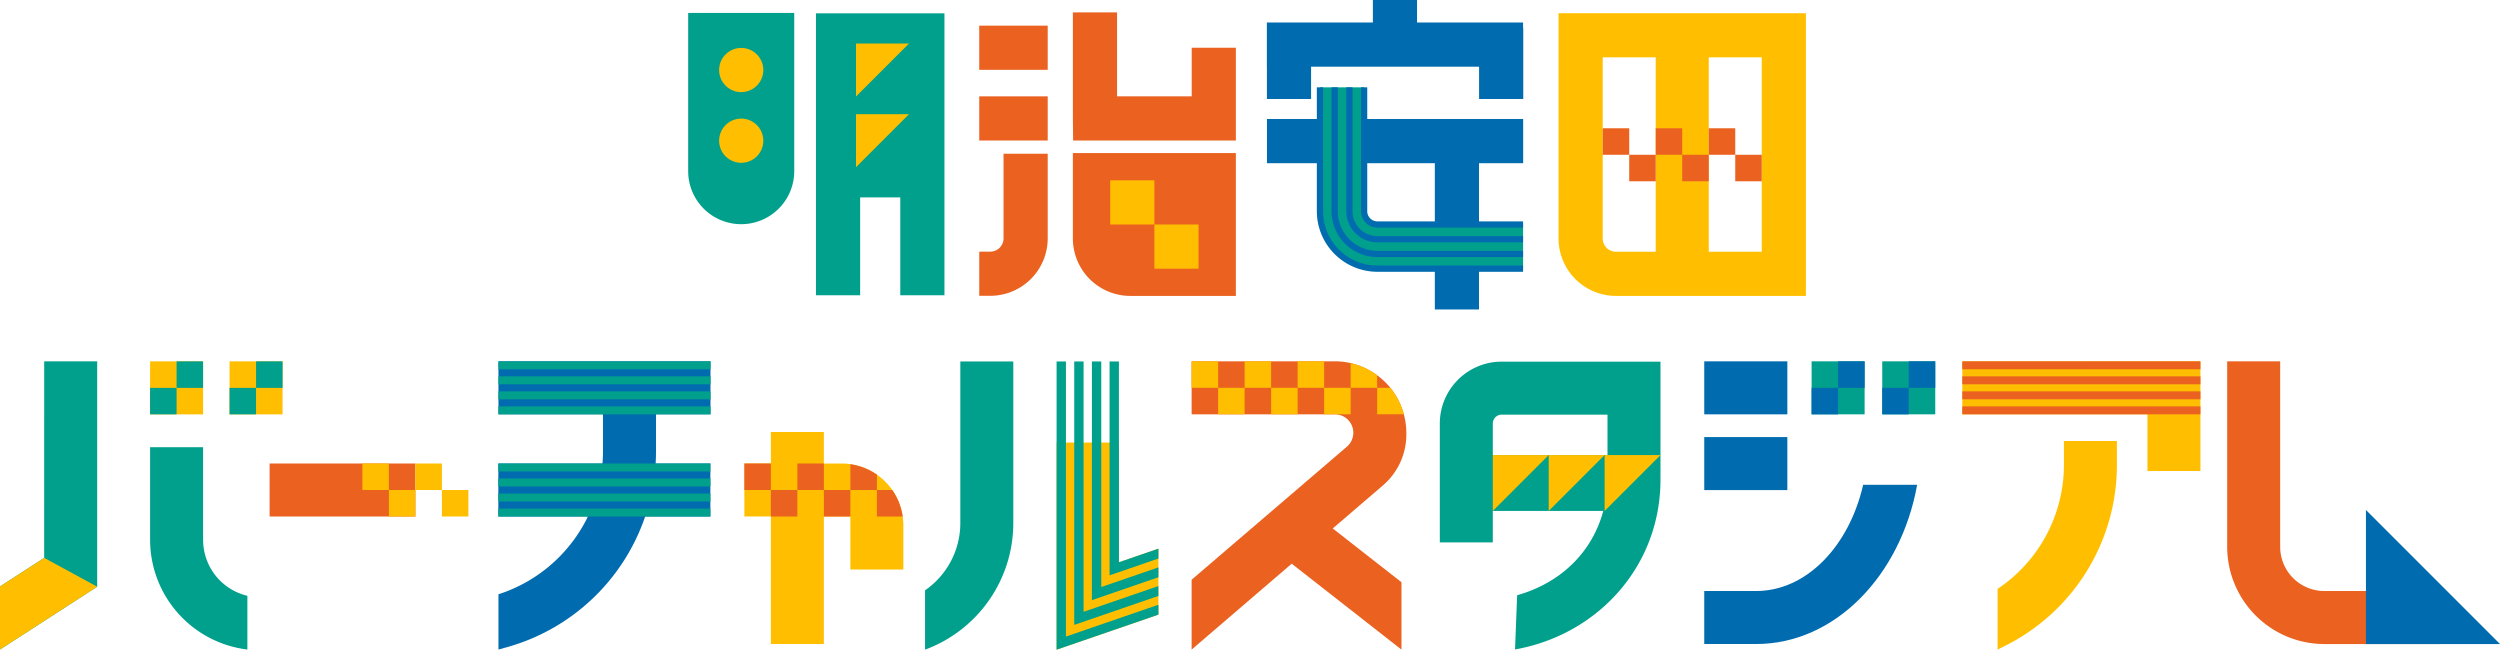 <svg xmlns="http://www.w3.org/2000/svg" xmlns:xlink="http://www.w3.org/1999/xlink" width="401.057" height="104.222" viewBox="0 0 401.057 104.222"><defs><clipPath id="a"><rect width="401.057" height="104.222" fill="none"/></clipPath></defs><g clip-path="url(#a)"><path d="M240.9,58.015a9.932,9.932,0,0,0-9.921,9.922V87.016h8.5V81.967H257.2c-1.8,6.74-6.954,11.591-13.817,13.521l-.336,8.7c13.257-2.357,23.332-13.325,23.332-27.248V58.015Zm-1.417,9.922a1.419,1.419,0,0,1,1.417-1.418h16.979V73h-18.4V67.937Z" fill="#00a08d"/><path d="M239.482,81.967V73h8.966Z" fill="#ffbf00"/><path d="M248.448,81.967V73h8.966Z" fill="#ffbf00"/><path d="M257.415,81.967V73h8.966Z" fill="#ffbf00"/><rect width="23.386" height="8.504" transform="translate(43.252 74.356)" fill="#ea6120"/><rect width="4.252" height="4.252" transform="translate(58.134 74.356)" fill="#ffbf00"/><rect width="4.252" height="4.252" transform="translate(62.386 78.608)" fill="#ffbf00"/><rect width="4.252" height="4.252" transform="translate(66.638 74.356)" fill="#ffbf00"/><rect width="4.252" height="4.252" transform="translate(70.889 78.608)" fill="#ffbf00"/><path d="M391.407,103.319H372.882a15.607,15.607,0,0,1-15.59-15.59V57.965h8.5V87.729a7.094,7.094,0,0,0,7.086,7.086H382.9Z" fill="#ea6120"/><path d="M379.551,81.813v21.506h21.506Z" fill="#006baf"/><path d="M250.027,2.117V38.258a9.222,9.222,0,0,0,9.213,9.212h30.471V2.117Zm7.086,36.141V9.2h8.5V40.384H259.24a2.129,2.129,0,0,1-2.127-2.126m25.512,2.126h-8.5V9.2h8.5Z" fill="#ffbf00"/><rect width="4.252" height="4.252" transform="translate(257.113 20.578)" fill="#ea6120"/><rect width="4.252" height="4.252" transform="translate(261.365 24.83)" fill="#ea6120"/><rect width="4.252" height="4.252" transform="translate(265.617 20.578)" fill="#ea6120"/><rect width="4.252" height="4.252" transform="translate(269.869 24.83)" fill="#ea6120"/><rect width="4.252" height="4.252" transform="translate(274.121 20.578)" fill="#ea6120"/><rect width="4.252" height="4.252" transform="translate(278.373 24.83)" fill="#ea6120"/><path d="M172.113,38.258a9.223,9.223,0,0,0,9.213,9.212h16.935V24.558H172.113Z" fill="#ea6120"/><rect width="10.983" height="7.086" transform="translate(157.092 4.115)" fill="#ea6120"/><rect width="10.983" height="7.086" transform="translate(157.092 15.457)" fill="#ea6120"/><path d="M160.99,38.243a2.129,2.129,0,0,1-2.126,2.126h-1.771v7.086h1.771a9.222,9.222,0,0,0,9.212-9.212V24.666H160.99Z" fill="#ea6120"/><path d="M191.175,7.655v7.8H179.2V1.989h-7.085V19l.038,3.54h26.11V7.655Z" fill="#ea6120"/><rect width="7.087" height="7.087" transform="translate(178.1 28.927)" fill="#ffbf00"/><rect width="7.087" height="7.087" transform="translate(185.187 36.014)" fill="#ffbf00"/><rect width="13.331" height="8.504" transform="translate(273.401 57.965)" fill="#006baf"/><rect width="13.331" height="8.504" transform="translate(273.401 70.118)" fill="#006baf"/><path d="M281.728,94.815H273.4v8.5h8.327c12.622,0,23.2-10.949,25.826-25.542h-8.66c-2.253,9.853-9.1,17.038-17.166,17.038" fill="#006baf"/><rect width="8.504" height="8.504" transform="translate(301.955 57.965)" fill="#00a08d"/><rect width="4.252" height="4.252" transform="translate(306.207 57.965)" fill="#006baf"/><rect width="4.252" height="4.252" transform="translate(301.955 62.217)" fill="#006baf"/><rect width="8.504" height="8.504" transform="translate(290.623 57.965)" fill="#00a08d"/><rect width="4.252" height="4.252" transform="translate(294.875 57.965)" fill="#006baf"/><rect width="4.252" height="4.252" transform="translate(290.623 62.217)" fill="#006baf"/><path d="M7.087,89.493,0,94.076V104.2l15.591-10.08V57.965h-8.5Z" fill="#00a08d"/><path d="M32.58,86.622V71.74h-8.5V86.622A17.735,17.735,0,0,0,39.685,104.2v-8.62a9.222,9.222,0,0,1-7.1-8.96" fill="#00a08d"/><path d="M7.087,89.493,0,94.076V104.2l15.591-10.08Z" fill="#ffbf00"/><rect width="8.504" height="8.504" transform="translate(24.076 57.971)" fill="#ffbf00"/><rect width="4.252" height="4.252" transform="translate(28.328 57.971)" fill="#00a08d"/><rect width="4.252" height="4.252" transform="translate(24.076 62.223)" fill="#00a08d"/><rect width="8.504" height="8.504" transform="translate(36.825 57.971)" fill="#ffbf00"/><rect width="4.252" height="4.252" transform="translate(41.077 57.971)" fill="#00a08d"/><rect width="4.252" height="4.252" transform="translate(36.825 62.223)" fill="#00a08d"/><path d="M314.8,57.965v8.5h29.7v9.1l8.5-.009v-17.6Z" fill="#ffbf00"/><path d="M331.1,74.487a23.933,23.933,0,0,1-10.638,19.981v9.737l1.121-.561A32.417,32.417,0,0,0,339.6,74.487v-3.74h-8.5Z" fill="#ffbf00"/><rect width="38.206" height="1.275" transform="translate(314.796 65.194)" fill="#ea6120"/><rect width="38.206" height="1.275" transform="translate(314.796 62.784)" fill="#ea6120"/><rect width="38.205" height="1.275" transform="translate(314.796 60.375)" fill="#ea6120"/><rect width="38.205" height="1.275" transform="translate(314.796 57.966)" fill="#ea6120"/><path d="M110.4,27.457a8.507,8.507,0,1,0,17.014,0V2.079H110.4Z" fill="#00a08d"/><path d="M130.9,2.136V47.367h7.086v-15.7h6.44v15.7h7.086V2.136Z" fill="#00a08d"/><path d="M137.32,15.485v-8.5h8.5Z" fill="#ffbf00"/><path d="M137.32,26.823v-8.5h8.5Z" fill="#ffbf00"/><path d="M122.453,22.571a3.544,3.544,0,1,1-3.543-3.543,3.543,3.543,0,0,1,3.543,3.543" fill="#ffbf00"/><path d="M122.453,11.233A3.544,3.544,0,1,1,118.91,7.69a3.543,3.543,0,0,1,3.543,3.543" fill="#ffbf00"/><path d="M96.734,60.663V72.4a23.9,23.9,0,0,1-1.441,8.141A24.174,24.174,0,0,1,79.964,95.335V104.2l1.444-.4a32.726,32.726,0,0,0,22.786-23.256,32.324,32.324,0,0,0,1.044-8.141V60.663Z" fill="#006baf"/><path d="M105.219,74.356H79.945v8.5H113.96v-8.5Z" fill="#006baf"/><rect width="34.015" height="1.275" transform="translate(79.945 81.585)" fill="#00a08d"/><rect width="34.015" height="1.275" transform="translate(79.945 79.175)" fill="#00a08d"/><rect width="34.015" height="1.275" transform="translate(79.945 76.766)" fill="#00a08d"/><rect width="34.015" height="1.275" transform="translate(79.945 74.356)" fill="#00a08d"/><path d="M105.238,57.965H79.964v8.5h34.015v-8.5Z" fill="#006baf"/><rect width="34.015" height="1.275" transform="translate(79.964 65.194)" fill="#00a08d"/><rect width="34.015" height="1.275" transform="translate(79.964 62.784)" fill="#00a08d"/><rect width="34.015" height="1.275" transform="translate(79.964 60.375)" fill="#00a08d"/><rect width="34.015" height="1.275" transform="translate(79.964 57.966)" fill="#00a08d"/><path d="M144.811,82.86a9.847,9.847,0,0,0-1.673-4.252,9.962,9.962,0,0,0-2.466-2.466A10.212,10.212,0,0,0,135,74.356h-2.835V69.3h-8.5v5.053h-4.252v8.5h4.252v20.459h8.5V82.86h4.252v8.509h8.5V84.277a9.886,9.886,0,0,0-.113-1.417" fill="#ffbf00"/><rect width="4.251" height="4.252" transform="translate(119.413 74.356)" fill="#ea6120"/><path d="M127.916,78.608h-4.252V82.86h4.252Z" fill="#ea6120"/><rect width="4.252" height="4.252" transform="translate(127.916 74.356)" fill="#ea6120"/><rect width="4.252" height="4.252" transform="translate(132.168 78.608)" fill="#ea6120"/><path d="M140.672,78.608V76.142a9.847,9.847,0,0,0-4.252-1.673v4.139Z" fill="#ea6120"/><path d="M140.672,82.86h4.139a9.847,9.847,0,0,0-1.673-4.252h-2.466Z" fill="#ea6120"/><path d="M154.057,83.932A13.1,13.1,0,0,1,148.4,94.7v9.519a21.654,21.654,0,0,0,14.157-20.289V57.984h-8.5Z" fill="#00a08d"/><path d="M185.837,88.018,179.5,90.2V70.993h-10v33.229l16.34-5.624Z" fill="#ffbf00"/><path d="M171,102.118V57.985h-1.5v46.238l16.34-5.625V97.011Z" fill="#00a08d"/><path d="M173.832,98.145V57.984h-1.5v42.265l13.5-4.649V94.013Z" fill="#00a08d"/><path d="M176.667,94.172V57.984h-1.5V96.276L185.838,92.6V91.016Z" fill="#00a08d"/><path d="M179.5,90.2V57.984H178V92.3l7.836-2.7V88.019Z" fill="#00a08d"/><path d="M225.607,69.414h0a11.573,11.573,0,0,0-2.56-7.2,11.5,11.5,0,0,0-2.122-2.013,11.482,11.482,0,0,0-6.773-2.239H191.163v8.506h22.989a2.951,2.951,0,0,1,1.922,5.19L191.163,93v11.209l16.055-13.78,17.608,13.78V93.4l-.248-.194L213.8,84.778l8.043-6.9a10.763,10.763,0,0,0,3.762-8.462" fill="#ea6120"/><rect width="4.252" height="0.001" transform="translate(191.163 57.958)" fill="#ffbf00"/><rect width="4.252" height="0.001" transform="translate(199.666 57.958)" fill="#ffbf00"/><path d="M225.179,66.352v0a11.421,11.421,0,0,0-2.132-4.14h0a11.408,11.408,0,0,1,2.133,4.142" fill="#ffbf00"/><rect width="4.252" height="0.001" transform="translate(208.17 57.958)" fill="#ffbf00"/><path d="M220.926,60.2h0a11.381,11.381,0,0,0-4.252-1.949v0a11.41,11.41,0,0,1,4.252,1.948" fill="#ffbf00"/><path d="M195.415,62.21V57.96h-4.252v4.25h4.252Z" fill="#ffbf00"/><path d="M195.414,62.21v4.252h4.252V62.21h-4.252Z" fill="#ffbf00"/><rect width="4.252" height="4.25" transform="translate(199.666 57.96)" fill="#ffbf00"/><rect width="4.252" height="4.252" transform="translate(203.918 62.21)" fill="#ffbf00"/><rect width="4.252" height="4.252" transform="translate(212.422 62.21)" fill="#ffbf00"/><path d="M220.927,62.21v4.252h4.283l-.031-.11a11.408,11.408,0,0,0-2.133-4.142Z" fill="#ffbf00"/><rect width="4.252" height="4.25" transform="translate(208.17 57.96)" fill="#ffbf00"/><path d="M216.674,62.21h4.252V60.2a11.4,11.4,0,0,0-4.252-1.95Z" fill="#ffbf00"/><path d="M244.35,19.094h-41.1V26.18h26.93V49.65h7.086V26.18h7.087Z" fill="#006baf"/><path d="M244.335,4.531V3.61H227.326V0H220.24V3.61H203.232V10.7h.009v5.18h7.086V10.7h26.952v5.18h7.086V4.531Z" fill="#006baf"/><path d="M244.337,43.094H220.964a9.223,9.223,0,0,1-9.213-9.212V14.006h7.086V33.882a2.129,2.129,0,0,0,2.127,2.126h23.373Z" fill="#00a08d"/><path d="M244.337,43.6H220.964a9.723,9.723,0,0,1-9.713-9.712V14.005h1V33.89a8.722,8.722,0,0,0,8.713,8.712h23.373Z" fill="#006baf"/><path d="M244.337,41.24H220.964a7.359,7.359,0,0,1-7.351-7.35V14.005h1V33.89a6.359,6.359,0,0,0,6.351,6.35h23.373Z" fill="#006baf"/><path d="M244.337,38.878H220.964a4.994,4.994,0,0,1-4.989-4.988V14.005h1V33.89a3.993,3.993,0,0,0,3.989,3.988h23.373Z" fill="#006baf"/><path d="M244.337,36.516H220.964a2.63,2.63,0,0,1-2.627-2.626V14.005h1V33.89a1.628,1.628,0,0,0,1.627,1.626h23.373Z" fill="#006baf"/></g></svg>